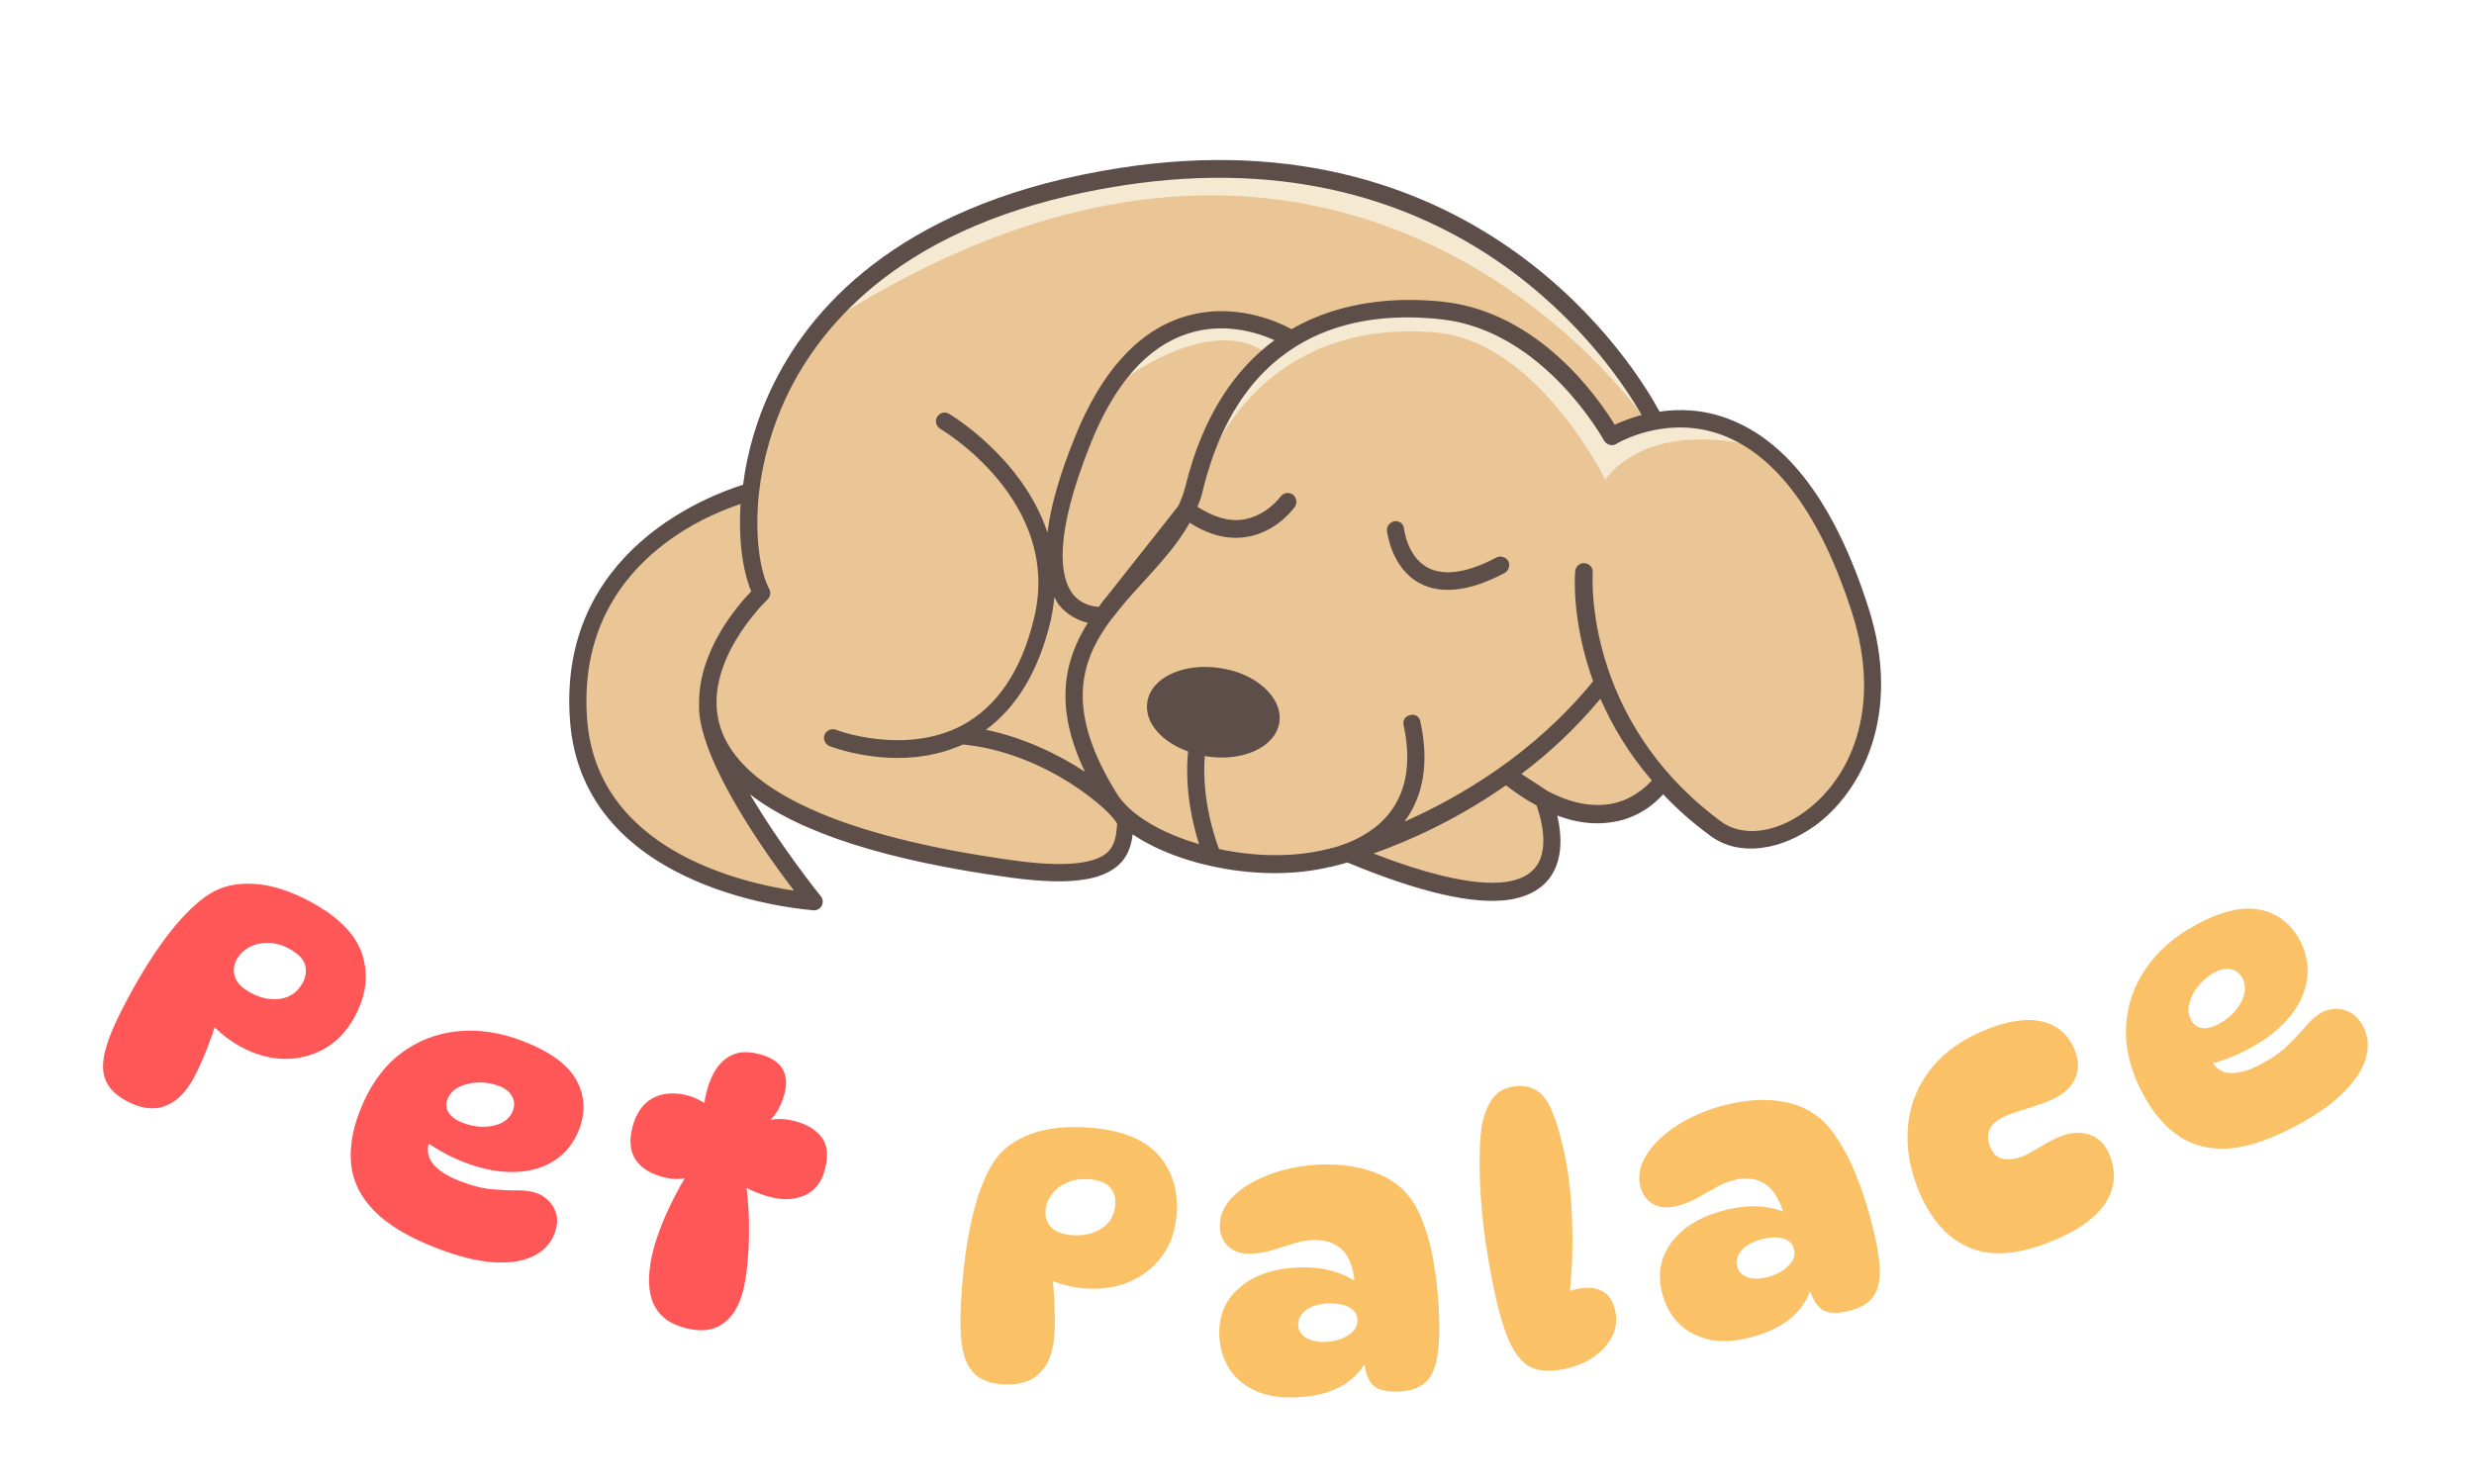<svg version="1.0" preserveAspectRatio="xMidYMid meet" height="300" viewBox="0 0 375 225" zoomAndPan="magnify" width="500" xmlns:xlink="http://www.w3.org/1999/xlink" xmlns="http://www.w3.org/2000/svg"><defs><g></g></defs><path fill-rule="nonzero" fill-opacity="1" d="M 123.379 136.652 C 123.379 136.652 108.434 118.203 107.383 108.047 C 108.434 117.023 118.438 126.93 153.398 131.637 C 170.137 133.93 170.324 128.48 170.508 124.703 C 170.57 123.836 168.41 121.422 164.824 118.82 L 166.68 118.512 C 167.113 119.316 167.605 120.121 168.102 120.988 C 174.586 131.391 194.043 134.855 215.477 124.828 C 210.719 127.055 206.703 128.48 204.234 129.223 L 204.355 129.223 C 244.816 146.188 233.945 121.113 233.945 121.113 C 242.652 125.633 248.09 122.352 250.559 120.059 C 255.5 119.562 258.156 122.844 260.566 126.004 C 268.902 133.062 290.09 117.582 281.938 92.32 C 272.98 64.457 259.02 62.227 250.805 63.777 C 250.805 63.777 228.879 17.648 169.953 26.75 C 128.754 33.188 116.09 56.781 113.867 73.746 C 102.566 78.637 86.195 89.223 87.617 108.977 C 89.531 134.855 123.379 136.652 123.379 136.652 Z M 225.48 119.254 C 224.062 120.184 222.578 121.051 221.219 121.855 C 222.641 121.051 224.062 120.246 225.48 119.254 Z M 225.543 119.254 C 227.086 118.203 228.695 117.086 230.238 115.91 C 228.695 117.086 227.148 118.203 225.543 119.254 Z M 215.598 124.828 C 217.02 124.145 218.5 123.402 219.984 122.598 C 218.441 123.402 217.02 124.145 215.598 124.828 Z M 115.473 89.906 C 115.473 89.906 115.227 90.152 114.793 90.586 L 115.289 89.473 C 115.352 89.656 115.414 89.781 115.473 89.906 Z M 204.234 129.285 C 202.504 129.84 201.391 130.09 201.391 130.09 Z M 204.234 129.285" fill="#eac696"></path><path fill-rule="nonzero" fill-opacity="1" d="M 182.984 68.109 L 185.332 63.219 L 187.742 59.258 L 191.941 53.93 L 199.727 49.227 L 208.867 46.996 L 223.258 47.68 L 231.289 52.258 L 235.672 55.664 L 241.664 62.227 L 244.691 65.883 L 246.73 64.766 L 253.215 63.406 L 260.812 64.211 L 263.902 67.184 C 248.336 64.395 243.332 72.754 243.332 72.754 C 243.332 72.754 233.078 51.703 217.512 50.402 C 191.879 48.234 184.035 68.422 184.035 68.422 Z M 182.984 68.109" fill="#f5e9d2"></path><path fill-rule="nonzero" fill-opacity="1" d="M 248.828 62.91 C 248.828 62.91 205.223 0 128.383 47.121 L 131.285 42.602 L 136.535 38.574 L 150.312 31.766 L 164.148 27.742 L 182.305 25.699 L 198.922 26.688 L 217.266 32.199 L 228.016 38.453 L 235.18 44.273 L 243.148 52.941 L 247.41 58.328 L 249.262 61.734 Z M 248.828 62.91" fill="#f5e9d2"></path><path fill-rule="nonzero" fill-opacity="1" d="M 169.09 56.719 L 170.879 54.613 L 175.141 51.145 L 180.516 48.668 L 187.434 48.234 L 193.98 49.723 L 194.535 51.641 L 192.809 53.559 L 191.324 53.125 C 183.293 48.172 171.25 56.902 171.25 56.902 Z M 169.09 56.719" fill="#f5e9d2"></path><path fill-rule="nonzero" fill-opacity="1" d="M 123.32 138.016 C 123.379 138.016 123.504 138.016 123.566 138.016 C 123.996 137.953 124.367 137.707 124.555 137.332 C 124.801 136.84 124.738 136.281 124.43 135.91 C 124.309 135.785 118.316 128.293 113.684 120.43 C 121.281 126.312 134.559 130.523 153.215 133.062 C 157.785 133.68 161.43 133.805 164.207 133.371 C 166.371 133.062 168.039 132.379 169.273 131.391 C 171.004 129.965 171.496 128.109 171.684 126.5 C 179.094 131.512 191.82 133.805 201.516 131.453 C 201.578 131.453 201.641 131.453 201.641 131.453 C 201.824 131.391 202.75 131.203 204.234 130.77 C 215.289 135.352 223.441 137.211 228.816 136.406 C 231.102 136.035 232.895 135.227 234.254 133.867 C 237.094 130.957 236.723 126.559 236.043 123.648 C 238.945 124.766 241.789 125.074 244.445 124.641 C 248.336 124.023 250.805 121.855 252.102 120.43 C 254.141 122.598 256.488 124.703 259.207 126.684 C 261.492 128.418 264.395 128.977 267.484 128.48 C 269.953 128.109 272.547 126.992 275.02 125.262 C 282.059 120.184 288.484 108.418 283.172 92.012 C 278.168 76.406 270.941 66.809 261.863 63.465 C 258.094 62.043 254.512 61.98 251.547 62.414 C 248.09 55.914 224.43 17.027 169.828 25.449 C 137.523 30.465 123.504 45.82 117.449 57.832 C 114.734 63.219 113.25 68.605 112.633 73.496 C 107.691 75.047 84.59 83.465 86.383 109.039 C 88.172 135.785 122.949 137.953 123.32 138.016 Z M 230.609 117.336 C 234.746 114.238 238.824 110.461 242.59 105.941 C 244.32 109.906 246.793 114.176 250.375 118.324 C 249.449 119.379 247.285 121.359 244.012 121.918 C 244.012 121.918 243.949 121.918 243.949 121.918 C 241.109 122.352 238.02 121.73 234.684 119.996 Z M 208.188 129.41 C 213.25 127.613 220.664 124.395 228.262 119.066 C 229.805 120.246 231.348 121.297 232.895 122.102 C 233.449 123.648 235.18 129.098 232.398 131.887 C 230.113 134.238 224.062 135.539 208.188 129.41 Z M 169.273 120.305 C 161.551 107.859 163.59 100.492 168.285 94.117 L 170.016 91.949 C 171.066 90.648 172.238 89.41 173.41 88.109 C 175.945 85.324 178.539 82.477 180.328 79.254 C 183.234 81.113 186.074 81.855 188.855 81.422 C 188.855 81.422 188.914 81.422 188.914 81.422 C 193.547 80.68 196.141 77.027 196.266 76.84 C 196.699 76.223 196.512 75.418 195.957 74.984 C 195.34 74.551 194.535 74.734 194.105 75.293 C 194.105 75.293 192.004 78.203 188.484 78.762 C 186.258 79.133 183.973 78.391 181.504 76.84 C 181.812 76.098 182.121 75.293 182.305 74.426 C 188.176 50.277 205.285 46.934 218.562 48.422 C 234.004 50.156 243.023 66.625 243.148 66.809 C 243.332 67.121 243.641 67.367 243.949 67.43 C 244.32 67.555 244.691 67.492 245 67.305 C 245.062 67.242 252.473 62.785 260.996 65.941 C 269.273 69.039 275.945 78.078 280.703 92.816 C 285.52 107.859 280.145 118.324 273.535 123.094 C 269.027 126.375 264.023 126.93 260.812 124.516 C 239.875 108.977 241.418 87.059 241.418 86.809 C 241.48 86.066 240.922 85.445 240.184 85.387 C 239.441 85.324 238.824 85.879 238.762 86.625 C 238.699 87.117 238.207 94.238 241.48 103.281 C 232.586 114.238 221.281 120.863 212.883 124.578 C 215.785 120.68 216.648 115.539 215.289 109.41 C 215.168 108.668 214.547 108.234 213.746 108.418 C 213.004 108.543 212.57 109.285 212.758 109.965 C 215.105 120.863 209.547 125.633 204.418 127.738 C 203.801 127.984 203.184 128.172 202.504 128.418 L 201.27 128.727 C 196.082 130.027 190.211 129.902 184.777 128.727 C 184.098 126.93 182.121 121.113 182.613 114.609 C 182.676 114.609 182.738 114.672 182.863 114.672 C 188.422 115.539 193.363 113.246 193.918 109.531 C 194.473 105.816 190.461 102.102 184.961 101.297 C 179.402 100.43 174.461 102.723 173.906 106.438 C 173.41 109.473 176.066 112.504 180.082 113.93 C 179.527 119.812 180.824 125.074 181.75 127.984 C 176.008 126.312 171.25 123.527 169.273 120.305 Z M 164.887 94.426 C 161.305 100.121 159.699 107.117 164.457 117.023 C 160.441 114.363 155.129 111.824 149.445 110.648 C 154.141 107.18 157.414 101.73 159.207 94.301 C 159.516 93 159.699 91.699 159.824 90.523 C 160.008 90.895 160.195 91.266 160.441 91.641 C 161.801 93.312 163.527 94.117 164.887 94.426 Z M 165.32 67.242 C 168.965 58.141 173.906 52.57 180.02 50.59 C 185.457 48.793 190.582 50.402 193.176 51.578 C 187.434 55.789 182.367 62.723 179.648 73.867 C 179.402 74.859 179.031 75.789 178.602 76.719 L 167.789 90.402 C 167.359 90.895 166.926 91.453 166.555 92.012 C 165.691 91.949 163.836 91.699 162.539 89.969 C 160.688 87.43 159.637 81.422 165.32 67.242 Z M 109.172 110.215 C 106.148 100.555 116.277 90.957 116.34 90.895 C 116.77 90.461 116.895 89.844 116.586 89.285 C 115.164 86.562 114.363 81.176 115.043 74.734 C 115.598 69.906 117.02 64.457 119.734 59.07 C 125.543 47.617 138.945 32.941 170.199 28.113 C 221.465 20.188 244.445 55.23 248.828 62.91 C 247.102 63.406 245.68 63.961 244.754 64.395 C 242.281 60.371 233.324 47.367 218.812 45.758 C 212.512 45.078 203.68 45.324 195.773 49.906 C 193.609 48.73 186.816 45.633 179.219 48.109 C 172.363 50.34 166.863 56.469 162.91 66.316 C 160.625 71.949 159.266 76.719 158.773 80.742 C 155.004 69.348 143.949 62.785 143.824 62.723 C 143.207 62.352 142.406 62.602 142.035 63.219 C 141.664 63.84 141.91 64.645 142.527 65.016 C 142.715 65.137 161.059 75.973 156.734 93.742 C 154.82 101.73 151.113 107.18 145.738 110.027 C 137.094 114.547 126.777 110.711 126.715 110.648 C 126.035 110.398 125.297 110.711 124.984 111.391 C 124.738 112.07 125.047 112.816 125.727 113.125 C 126.098 113.246 132.645 115.785 140.121 114.609 C 142.035 114.301 144.012 113.742 145.988 112.875 C 158.895 114.176 168.84 123.34 169.336 124.949 C 169.211 126.5 169.09 128.172 167.73 129.348 C 165.629 131.082 160.871 131.453 153.707 130.461 C 127.582 126.871 112.199 119.875 109.172 110.215 Z M 88.977 108.852 C 87.43 86.375 106.27 78.391 112.262 76.406 C 111.891 81.98 112.633 86.688 113.867 89.656 C 111.77 91.824 105.898 98.637 105.961 106.621 C 105.961 106.621 105.961 106.621 105.961 106.684 C 105.961 106.809 105.961 106.871 105.961 106.996 C 105.961 107.18 105.961 107.43 105.961 107.613 C 106.395 115.848 116.09 129.469 120.355 135.043 C 112.199 133.805 90.336 128.789 88.977 108.852 Z M 211.398 79.008 C 212.141 78.945 212.758 79.441 212.82 80.184 C 212.82 80.246 213.312 84.395 216.402 86.066 C 218.871 87.367 222.395 86.871 226.84 84.52 C 227.457 84.207 228.262 84.457 228.633 85.074 C 228.941 85.695 228.695 86.5 228.074 86.871 C 225.605 88.172 223.383 88.977 221.344 89.285 C 218.996 89.656 216.895 89.348 215.168 88.418 C 210.844 86.066 210.285 80.68 210.227 80.492 C 210.164 79.75 210.656 79.195 211.398 79.008 Z M 211.398 79.008" fill="#5d4e4a"></path><g fill-opacity="1" fill="#ff5757"><g transform="translate(11.784, 162.462)"><g><path d="M 35.375 -25.688 C 39.613 -23.383 42.207 -20.707 43.156 -17.656 C 44.102 -14.613 43.711 -11.5 41.984 -8.312 C 40.797 -6.125 39.254 -4.5 37.359 -3.438 C 35.473 -2.383 33.43 -1.879 31.234 -1.922 C 29.035 -1.973 26.844 -2.594 24.656 -3.781 C 23.883 -4.207 23.102 -4.723 22.312 -5.328 C 21.52 -5.941 20.75 -6.664 20 -7.5 L 21.172 -8.625 C 21.035 -7.77 20.773 -6.77 20.391 -5.625 C 20.004 -4.488 19.562 -3.332 19.062 -2.156 C 18.57 -0.988 18.078 0.055 17.578 0.984 C 16.348 3.234 14.867 4.66 13.141 5.266 C 11.422 5.879 9.488 5.602 7.344 4.438 C 5.695 3.539 4.633 2.445 4.156 1.156 C 3.676 -0.125 3.734 -1.766 4.328 -3.766 C 4.93 -5.766 6.047 -8.258 7.672 -11.25 C 9.867 -15.301 11.992 -18.617 14.047 -21.203 C 16.098 -23.797 18.055 -25.691 19.922 -26.891 C 21.773 -28.086 24.031 -28.609 26.688 -28.453 C 29.352 -28.305 32.25 -27.383 35.375 -25.688 Z M 26.156 -11.969 C 27.727 -11.113 29.254 -10.801 30.734 -11.031 C 32.223 -11.258 33.344 -12.066 34.094 -13.453 C 34.582 -14.348 34.707 -15.242 34.469 -16.141 C 34.227 -17.047 33.422 -17.875 32.047 -18.625 C 30.984 -19.195 29.922 -19.488 28.859 -19.5 C 27.805 -19.52 26.852 -19.301 26 -18.844 C 25.156 -18.395 24.516 -17.766 24.078 -16.953 C 23.609 -16.086 23.531 -15.207 23.844 -14.312 C 24.164 -13.414 24.938 -12.633 26.156 -11.969 Z M 26.156 -11.969"></path></g></g></g><g fill-opacity="1" fill="#ff5757"><g transform="translate(48.427, 181.855)"><g><path d="M 17.688 7.359 C 13.5 5.723 10.379 3.859 8.328 1.766 C 6.273 -0.328 5.102 -2.645 4.812 -5.188 C 4.531 -7.727 4.961 -10.469 6.109 -13.406 C 7.555 -17.125 9.562 -19.984 12.125 -21.984 C 14.695 -23.984 17.609 -25.148 20.859 -25.484 C 24.109 -25.828 27.453 -25.328 30.891 -23.984 C 34.992 -22.391 37.68 -20.414 38.953 -18.062 C 40.234 -15.707 40.363 -13.219 39.344 -10.594 C 38.531 -8.508 37.254 -6.922 35.516 -5.828 C 33.773 -4.742 31.727 -4.188 29.375 -4.156 C 27.031 -4.125 24.531 -4.625 21.875 -5.656 C 20.656 -6.133 19.5 -6.688 18.406 -7.312 C 17.312 -7.945 16.352 -8.578 15.531 -9.203 L 17.891 -11.594 C 17.461 -10.801 17.094 -10 16.781 -9.188 C 16.207 -7.719 16.336 -6.469 17.172 -5.438 C 18.004 -4.406 19.379 -3.52 21.297 -2.781 C 23.129 -2.062 24.77 -1.645 26.219 -1.531 C 27.664 -1.414 28.957 -1.363 30.094 -1.375 C 31.238 -1.383 32.254 -1.219 33.141 -0.875 C 33.742 -0.633 34.312 -0.234 34.844 0.328 C 35.383 0.891 35.75 1.582 35.938 2.406 C 36.125 3.227 36.004 4.18 35.578 5.266 C 34.992 6.766 33.906 7.891 32.312 8.641 C 30.727 9.398 28.703 9.691 26.234 9.516 C 23.773 9.336 20.926 8.617 17.688 7.359 Z M 21.672 -11.641 C 23.316 -11.004 24.891 -10.852 26.391 -11.188 C 27.891 -11.531 28.863 -12.281 29.312 -13.438 C 29.602 -14.188 29.57 -14.906 29.219 -15.594 C 28.863 -16.281 28.207 -16.812 27.25 -17.188 C 26.195 -17.594 25.117 -17.773 24.016 -17.734 C 22.922 -17.691 21.957 -17.457 21.125 -17.031 C 20.289 -16.613 19.719 -16.008 19.406 -15.219 C 19.113 -14.477 19.172 -13.789 19.578 -13.156 C 19.984 -12.531 20.68 -12.023 21.672 -11.641 Z M 21.672 -11.641"></path></g></g></g><g fill-opacity="1" fill="#ff5757"><g transform="translate(88.918, 196.959)"><g><path d="M 18.344 -29.406 L 17.812 -29.531 C 18.031 -31.145 18.457 -32.613 19.094 -33.938 C 19.738 -35.27 20.633 -36.25 21.781 -36.875 C 22.926 -37.508 24.367 -37.602 26.109 -37.156 C 27.879 -36.695 29.066 -35.957 29.672 -34.938 C 30.273 -33.914 30.391 -32.68 30.016 -31.234 C 29.547 -29.379 28.719 -27.906 27.531 -26.812 L 27.141 -27.031 C 28.555 -27.395 30.004 -27.383 31.484 -27 C 33.336 -26.531 34.707 -25.719 35.594 -24.562 C 36.488 -23.414 36.672 -21.797 36.141 -19.703 C 35.641 -17.742 34.617 -16.422 33.078 -15.734 C 31.547 -15.055 29.828 -14.961 27.922 -15.453 C 27.242 -15.617 26.535 -15.848 25.797 -16.141 C 25.055 -16.43 24.363 -16.77 23.719 -17.156 L 24.125 -17.688 C 24.312 -16.488 24.445 -15.172 24.531 -13.734 C 24.613 -12.305 24.641 -10.828 24.609 -9.297 C 24.578 -7.773 24.484 -6.312 24.328 -4.906 C 24.18 -3.5 23.973 -2.266 23.703 -1.203 C 23.117 1.066 22.098 2.719 20.641 3.75 C 19.191 4.781 17.316 5 15.016 4.406 C 13.586 4.039 12.461 3.488 11.641 2.75 C 10.816 2.008 10.234 1.117 9.891 0.078 C 9.547 -0.953 9.406 -2.109 9.469 -3.391 C 9.531 -4.672 9.742 -6.023 10.109 -7.453 C 10.422 -8.648 10.867 -9.977 11.453 -11.438 C 12.035 -12.895 12.727 -14.383 13.531 -15.906 C 14.332 -17.438 15.191 -18.879 16.109 -20.234 L 16.297 -18.766 C 14.93 -18.129 13.379 -18.035 11.641 -18.484 C 9.691 -18.984 8.289 -19.859 7.438 -21.109 C 6.594 -22.367 6.426 -24.008 6.938 -26.031 C 7.477 -28.133 8.484 -29.598 9.953 -30.422 C 11.43 -31.242 13.18 -31.398 15.203 -30.891 C 15.836 -30.723 16.422 -30.504 16.953 -30.234 C 17.492 -29.961 17.957 -29.688 18.344 -29.406 Z M 18.344 -29.406"></path></g></g></g><g fill-opacity="1" fill="#cb6ce6"><g transform="translate(125.415, 205.58)"><g></g></g></g><g fill-opacity="1" fill="#fac166"><g transform="translate(143.332, 208.795)"><g><path d="M 21.938 -37.812 C 26.75 -37.426 30.203 -36.031 32.297 -33.625 C 34.391 -31.219 35.289 -28.207 35 -24.594 C 34.801 -22.113 34.055 -20.008 32.766 -18.281 C 31.473 -16.551 29.812 -15.266 27.781 -14.422 C 25.75 -13.578 23.492 -13.254 21.016 -13.453 C 20.141 -13.523 19.211 -13.68 18.234 -13.922 C 17.266 -14.16 16.27 -14.508 15.25 -14.969 L 15.859 -16.453 C 16.086 -15.629 16.254 -14.613 16.359 -13.406 C 16.461 -12.195 16.523 -10.957 16.547 -9.688 C 16.578 -8.426 16.551 -7.266 16.469 -6.203 C 16.258 -3.648 15.488 -1.75 14.156 -0.5 C 12.82 0.75 10.938 1.273 8.5 1.078 C 6.645 0.93 5.234 0.367 4.266 -0.609 C 3.297 -1.598 2.68 -3.129 2.422 -5.203 C 2.172 -7.273 2.188 -10.004 2.469 -13.391 C 2.832 -17.992 3.426 -21.895 4.25 -25.094 C 5.07 -28.289 6.094 -30.812 7.312 -32.656 C 8.52 -34.508 10.375 -35.906 12.875 -36.844 C 15.375 -37.781 18.395 -38.102 21.938 -37.812 Z M 19.062 -21.531 C 20.852 -21.383 22.379 -21.719 23.641 -22.531 C 24.898 -23.352 25.594 -24.547 25.719 -26.109 C 25.801 -27.129 25.551 -28 24.969 -28.719 C 24.395 -29.445 23.32 -29.875 21.75 -30 C 20.539 -30.094 19.453 -29.938 18.484 -29.531 C 17.516 -29.125 16.734 -28.535 16.141 -27.766 C 15.547 -27.004 15.211 -26.172 15.141 -25.266 C 15.055 -24.273 15.344 -23.43 16 -22.734 C 16.664 -22.047 17.688 -21.645 19.062 -21.531 Z M 19.062 -21.531"></path></g></g></g><g fill-opacity="1" fill="#fac166"><g transform="translate(184.681, 211.673)"><g><path d="M 27.438 -0.688 C 25.312 -0.594 23.891 -1.016 23.172 -1.953 C 22.453 -2.891 22.066 -4.422 22.016 -6.547 L 22.953 -6.312 C 21.16 -2.227 17.469 -0.062 11.875 0.188 C 9.312 0.301 7.176 -0.051 5.469 -0.875 C 3.77 -1.695 2.477 -2.82 1.594 -4.25 C 0.707 -5.676 0.223 -7.281 0.141 -9.062 C 0.004 -12.102 1.02 -14.562 3.188 -16.438 C 5.352 -18.312 8.297 -19.332 12.016 -19.5 C 14.285 -19.602 16.297 -19.344 18.047 -18.719 C 19.797 -18.102 21.285 -17.203 22.516 -16.016 L 20.75 -16.047 C 20.625 -18.898 20.004 -20.906 18.891 -22.062 C 17.773 -23.219 16.195 -23.75 14.156 -23.656 C 13.281 -23.613 12.344 -23.43 11.344 -23.109 C 10.344 -22.797 9.316 -22.477 8.266 -22.156 C 7.223 -21.832 6.156 -21.645 5.062 -21.594 C 3.602 -21.531 2.445 -21.867 1.594 -22.609 C 0.738 -23.359 0.281 -24.359 0.219 -25.609 C 0.145 -27.285 0.789 -28.812 2.156 -30.188 C 3.52 -31.57 5.363 -32.703 7.688 -33.578 C 10.008 -34.461 12.539 -34.969 15.281 -35.094 C 18.863 -35.25 22 -34.719 24.688 -33.5 C 27.375 -32.281 29.312 -30.305 30.5 -27.578 C 31.395 -25.598 32.07 -23.352 32.531 -20.844 C 33 -18.344 33.297 -15.664 33.422 -12.812 C 33.566 -9.719 33.457 -7.301 33.094 -5.562 C 32.738 -3.82 32.094 -2.594 31.156 -1.875 C 30.219 -1.156 28.977 -0.758 27.438 -0.688 Z M 16.328 -8.219 C 17.055 -8.25 17.789 -8.395 18.531 -8.656 C 19.27 -8.926 19.883 -9.301 20.375 -9.781 C 20.863 -10.258 21.098 -10.828 21.078 -11.484 C 21.047 -12.148 20.816 -12.676 20.391 -13.062 C 19.973 -13.445 19.422 -13.711 18.734 -13.859 C 18.055 -14.016 17.332 -14.078 16.562 -14.047 C 15.176 -13.984 14.07 -13.641 13.25 -13.016 C 12.438 -12.391 12.051 -11.633 12.094 -10.75 C 12.125 -9.945 12.523 -9.312 13.297 -8.844 C 14.066 -8.375 15.078 -8.164 16.328 -8.219 Z M 16.328 -8.219"></path></g></g></g><g fill-opacity="1" fill="#fac166"><g transform="translate(227.165, 208.96)"><g><path d="M 9.188 -1.266 C 7.52 -1.016 6.129 -1.129 5.016 -1.609 C 3.91 -2.098 2.957 -3.07 2.156 -4.531 C 1.352 -5.957 0.609 -8.02 -0.078 -10.719 C -0.766 -13.414 -1.395 -16.703 -1.969 -20.578 C -2.312 -22.879 -2.562 -25.238 -2.719 -27.656 C -2.875 -30.082 -2.926 -32.305 -2.875 -34.328 C -2.82 -36.359 -2.672 -37.891 -2.422 -38.922 C -1.973 -40.648 -1.383 -41.922 -0.656 -42.734 C 0.07 -43.547 1.051 -44.047 2.281 -44.234 C 3.57 -44.43 4.707 -44.238 5.688 -43.656 C 6.664 -43.082 7.473 -42.008 8.109 -40.438 C 8.586 -39.281 9.035 -37.883 9.453 -36.25 C 9.879 -34.625 10.234 -32.891 10.516 -31.047 C 10.816 -28.984 11.016 -26.781 11.109 -24.438 C 11.203 -22.102 11.203 -19.805 11.109 -17.547 C 11.023 -15.297 10.832 -13.207 10.531 -11.281 L 5.656 -10.062 C 6.594 -11.008 7.664 -11.797 8.875 -12.422 C 10.094 -13.055 11.266 -13.457 12.391 -13.625 C 13.867 -13.844 15.07 -13.641 16 -13.016 C 16.926 -12.391 17.508 -11.301 17.75 -9.75 C 17.938 -8.438 17.691 -7.188 17.016 -6 C 16.348 -4.82 15.344 -3.805 14 -2.953 C 12.664 -2.109 11.062 -1.547 9.188 -1.266 Z M 9.188 -1.266"></path></g></g></g><g fill-opacity="1" fill="#fac166"><g transform="translate(253.673, 205.022)"><g><path d="M 26.719 -6.297 C 24.656 -5.766 23.172 -5.883 22.266 -6.656 C 21.367 -7.426 20.68 -8.848 20.203 -10.922 L 21.172 -10.859 C 20.242 -6.504 17.07 -3.633 11.656 -2.25 C 9.176 -1.613 7.02 -1.52 5.188 -1.969 C 3.352 -2.426 1.852 -3.258 0.688 -4.469 C -0.469 -5.688 -1.27 -7.164 -1.719 -8.906 C -2.477 -11.852 -1.988 -14.461 -0.25 -16.734 C 1.488 -19.016 4.164 -20.617 7.781 -21.547 C 9.977 -22.109 11.992 -22.266 13.828 -22.016 C 15.672 -21.766 17.316 -21.188 18.766 -20.281 L 17.031 -19.953 C 16.32 -22.711 15.301 -24.547 13.969 -25.453 C 12.633 -26.367 10.977 -26.57 9 -26.062 C 8.156 -25.844 7.273 -25.473 6.359 -24.953 C 5.453 -24.43 4.52 -23.906 3.562 -23.375 C 2.613 -22.844 1.602 -22.441 0.531 -22.172 C -0.883 -21.805 -2.086 -21.898 -3.078 -22.453 C -4.066 -23.016 -4.719 -23.906 -5.031 -25.125 C -5.445 -26.75 -5.125 -28.375 -4.062 -30 C -3.008 -31.633 -1.441 -33.117 0.641 -34.453 C 2.734 -35.785 5.109 -36.789 7.766 -37.469 C 11.234 -38.363 14.41 -38.488 17.297 -37.844 C 20.18 -37.195 22.488 -35.66 24.219 -33.234 C 25.5 -31.484 26.617 -29.426 27.578 -27.062 C 28.547 -24.707 29.383 -22.145 30.094 -19.375 C 30.863 -16.375 31.25 -13.988 31.25 -12.219 C 31.25 -10.445 30.863 -9.109 30.094 -8.203 C 29.332 -7.305 28.207 -6.672 26.719 -6.297 Z M 14.297 -11.391 C 15.004 -11.566 15.691 -11.863 16.359 -12.281 C 17.035 -12.695 17.562 -13.188 17.938 -13.75 C 18.32 -14.32 18.43 -14.926 18.266 -15.562 C 18.109 -16.207 17.781 -16.672 17.281 -16.953 C 16.789 -17.242 16.195 -17.395 15.5 -17.406 C 14.801 -17.414 14.078 -17.32 13.328 -17.125 C 11.992 -16.781 10.988 -16.223 10.312 -15.453 C 9.645 -14.68 9.422 -13.863 9.641 -13 C 9.836 -12.227 10.359 -11.688 11.203 -11.375 C 12.055 -11.07 13.086 -11.078 14.297 -11.391 Z M 14.297 -11.391"></path></g></g></g><g fill-opacity="1" fill="#fac166"><g transform="translate(295.119, 193.76)"><g><path d="M 15.359 -5.359 C 10.41 -3.422 6.297 -3.223 3.016 -4.766 C -0.254 -6.316 -2.742 -9.273 -4.453 -13.641 C -5.766 -17.004 -6.238 -20.258 -5.875 -23.406 C -5.52 -26.562 -4.328 -29.383 -2.297 -31.875 C -0.273 -34.375 2.555 -36.336 6.203 -37.766 C 9.547 -39.066 12.352 -39.422 14.625 -38.828 C 16.906 -38.234 18.5 -36.773 19.406 -34.453 C 20.039 -32.828 20.004 -31.332 19.297 -29.969 C 18.598 -28.613 17.242 -27.539 15.234 -26.75 C 14.441 -26.445 13.68 -26.176 12.953 -25.938 C 12.223 -25.707 11.539 -25.492 10.906 -25.297 C 10.281 -25.098 9.691 -24.891 9.141 -24.672 C 7.879 -24.172 7.02 -23.52 6.562 -22.719 C 6.113 -21.914 6.102 -20.973 6.531 -19.891 C 6.914 -18.898 7.547 -18.297 8.422 -18.078 C 9.297 -17.867 10.312 -17.988 11.469 -18.438 C 11.977 -18.645 12.539 -18.938 13.156 -19.312 C 13.781 -19.688 14.441 -20.07 15.141 -20.469 C 15.848 -20.875 16.562 -21.211 17.281 -21.484 C 18.852 -22.098 20.316 -22.172 21.672 -21.703 C 23.035 -21.234 24.047 -20.164 24.703 -18.5 C 25.359 -16.832 25.469 -15.191 25.031 -13.578 C 24.594 -11.973 23.578 -10.477 21.984 -9.094 C 20.391 -7.707 18.18 -6.461 15.359 -5.359 Z M 15.359 -5.359"></path></g></g></g><g fill-opacity="1" fill="#fac166"><g transform="translate(331.129, 179.309)"><g><path d="M 17.062 -8.703 C 13.102 -6.566 9.66 -5.395 6.734 -5.188 C 3.805 -4.988 1.285 -5.602 -0.828 -7.031 C -2.941 -8.457 -4.75 -10.555 -6.25 -13.328 C -8.133 -16.836 -9.008 -20.219 -8.875 -23.469 C -8.75 -26.727 -7.758 -29.707 -5.906 -32.406 C -4.062 -35.113 -1.516 -37.344 1.734 -39.094 C 5.598 -41.176 8.844 -41.938 11.469 -41.375 C 14.094 -40.82 16.078 -39.305 17.422 -36.828 C 18.473 -34.867 18.852 -32.867 18.562 -30.828 C 18.27 -28.797 17.375 -26.879 15.875 -25.078 C 14.375 -23.273 12.363 -21.695 9.844 -20.344 C 8.695 -19.719 7.531 -19.188 6.344 -18.75 C 5.156 -18.32 4.062 -18.004 3.062 -17.797 L 2.766 -21.109 C 3.086 -20.305 3.457 -19.52 3.875 -18.75 C 4.613 -17.363 5.645 -16.648 6.969 -16.609 C 8.301 -16.566 9.875 -17.035 11.688 -18.016 C 13.414 -18.953 14.789 -19.93 15.812 -20.953 C 16.832 -21.984 17.711 -22.938 18.453 -23.812 C 19.191 -24.695 19.977 -25.363 20.812 -25.812 C 21.383 -26.125 22.055 -26.301 22.828 -26.344 C 23.598 -26.383 24.352 -26.207 25.094 -25.812 C 25.844 -25.426 26.5 -24.723 27.062 -23.703 C 27.82 -22.273 27.973 -20.711 27.516 -19.016 C 27.066 -17.316 25.973 -15.582 24.234 -13.812 C 22.504 -12.051 20.113 -10.348 17.062 -8.703 Z M 5.172 -24.047 C 6.711 -24.879 7.844 -25.977 8.562 -27.344 C 9.281 -28.719 9.348 -29.945 8.766 -31.031 C 8.379 -31.738 7.805 -32.176 7.047 -32.344 C 6.285 -32.52 5.457 -32.367 4.562 -31.891 C 3.562 -31.348 2.723 -30.645 2.047 -29.781 C 1.367 -28.926 0.922 -28.039 0.703 -27.125 C 0.492 -26.219 0.586 -25.395 0.984 -24.656 C 1.367 -23.945 1.926 -23.539 2.656 -23.438 C 3.395 -23.344 4.234 -23.547 5.172 -24.047 Z M 5.172 -24.047"></path></g></g></g></svg>